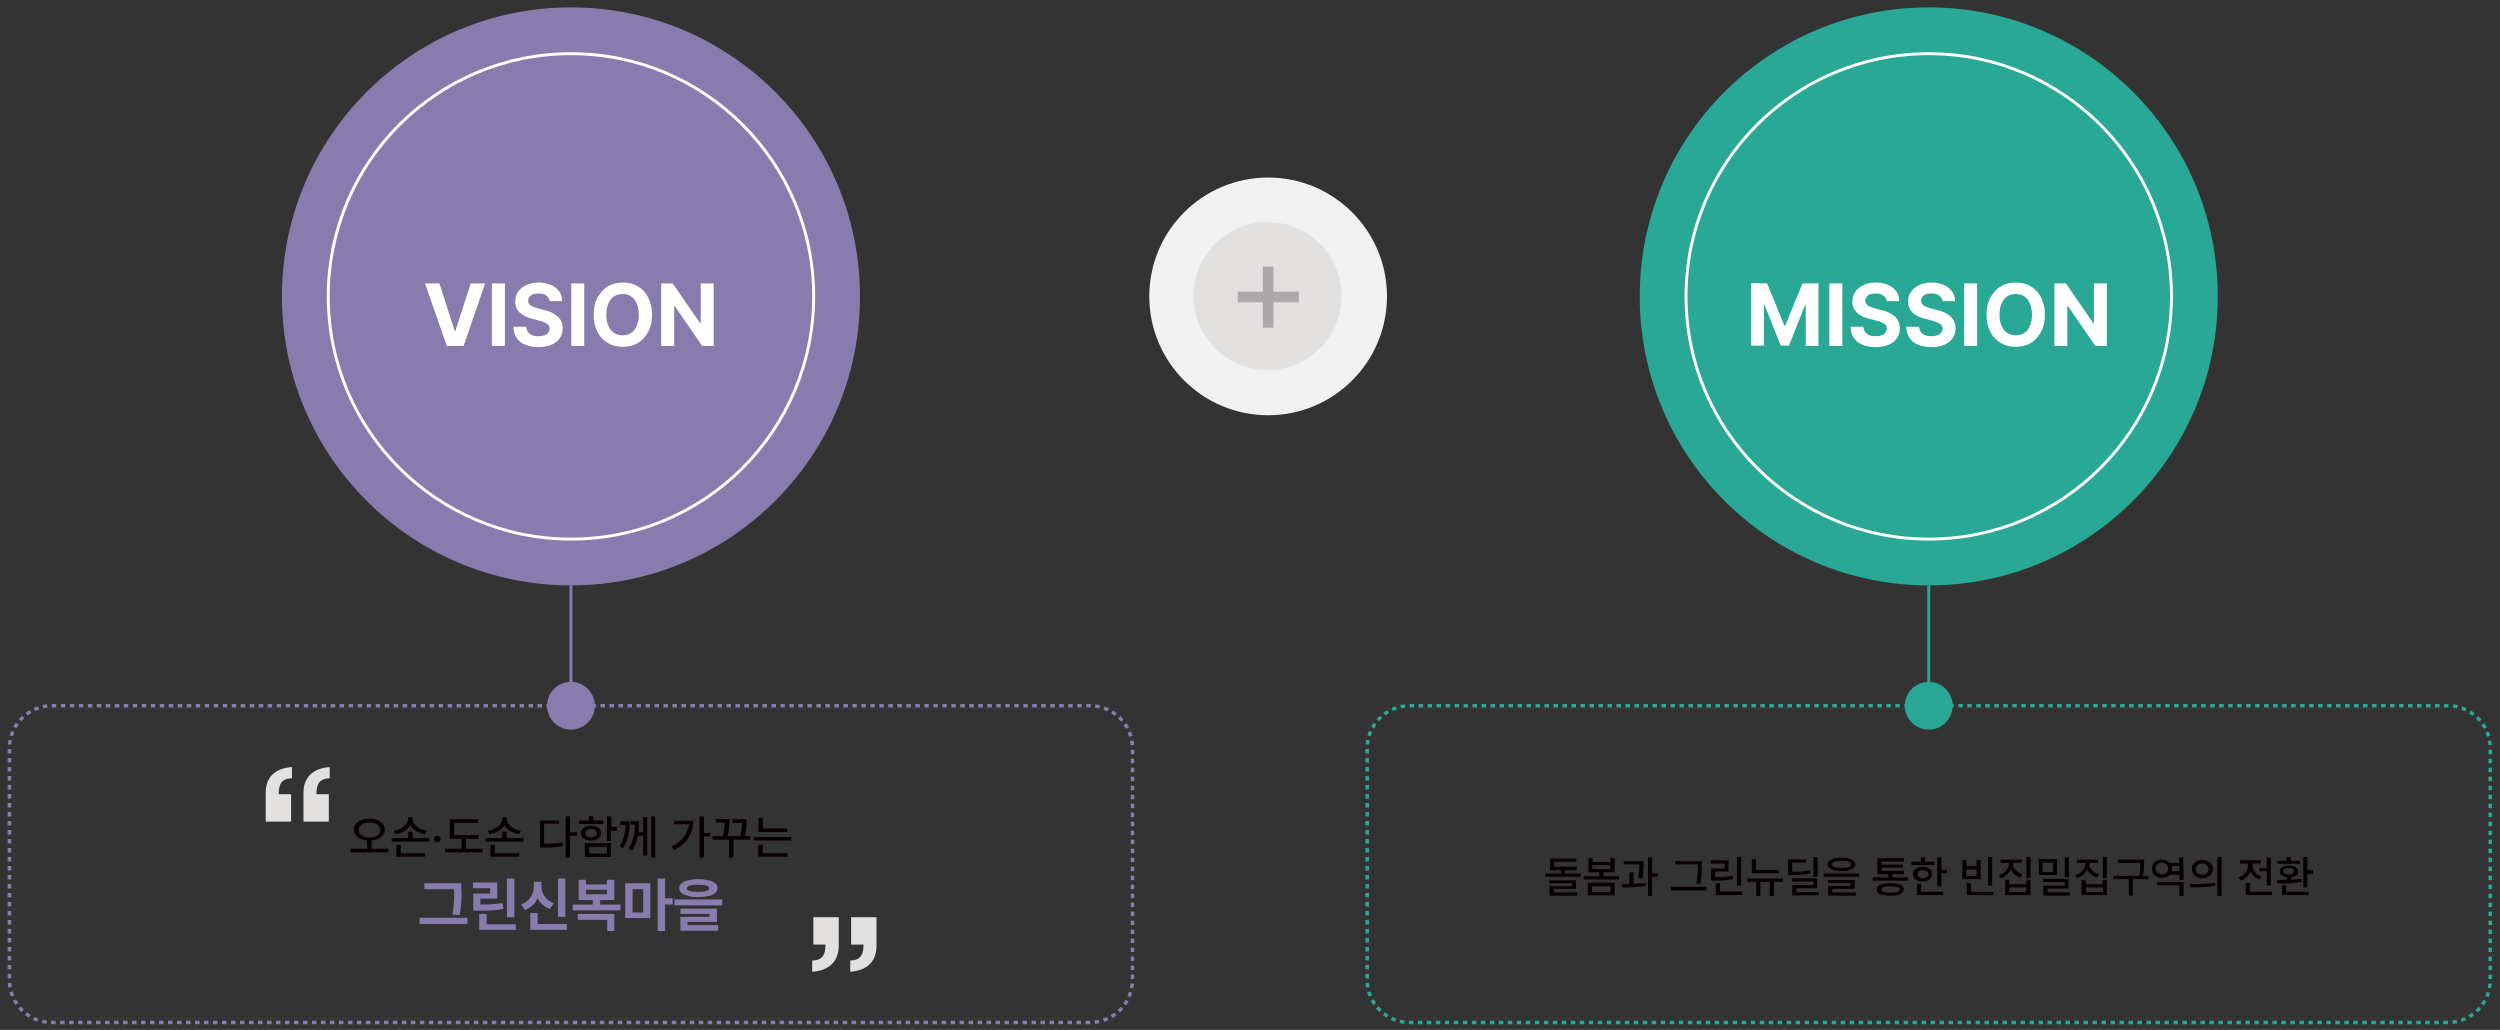 <?xml version="1.0" encoding="utf-8"?>
<!-- Generator: Adobe Illustrator 24.1.2, SVG Export Plug-In . SVG Version: 6.00 Build 0)  -->
<svg version="1.1" id="레이어_1" xmlns="http://www.w3.org/2000/svg" xmlns:xlink="http://www.w3.org/1999/xlink" x="0px"
	 y="0px" viewBox="0 0 847.7 349.2" style="enable-background:new 0 0 847.7 349.2;" xml:space="preserve">
<rect x="0" y="0" width="847.7" height="349.2" fill="#333333" stroke="none"/>
<style type="text/css">
	.st0{fill:#E3E1E0;}
	.st1{fill:#28A895;}
	.st2{fill:#F1F1F1;}
	
		.st3{fill:none;stroke:#28A895;stroke-width:1.196;stroke-miterlimit:10;stroke-dasharray:1.525,1.525,1.525,1.525,1.525,1.525;}
	
		.st4{fill:none;stroke:#887CAE;stroke-width:1.196;stroke-miterlimit:10;stroke-dasharray:1.525,1.525,1.525,1.525,1.525,1.525;}
	.st5{fill:#887CAE;}
	.st6{fill:none;stroke:#FFFFFF;stroke-miterlimit:10;}
	.st7{fill:#070001;}
	.st8{fill:#FFFFFF;}
	.st9{fill:#ABA9A9;}
	.st10{fill:none;stroke:#887CAE;stroke-miterlimit:10;}
	.st11{fill:none;stroke:#28A895;stroke-miterlimit:10;}
</style>
<path class="st0" d="M99,260.1v3.8c-3.5,0.1-4.5,1.9-4.5,5.4h4.2v9.3h-8.6v-9.8C90.1,263.7,93.1,260.5,99,260.1z M111.8,260.1v3.8
	c-3.5,0.1-4.5,1.9-4.5,5.4h4.2v9.3h-8.6v-9.8C102.9,263.7,106,260.5,111.8,260.1z"/>
<path class="st0" d="M275.4,329.5v-3.8c3.5-0.1,4.5-1.9,4.5-5.4h-4.1V311h8.6v9.8C284.3,325.9,281.3,329.1,275.4,329.5z
	 M288.3,329.5v-3.8c3.5-0.1,4.5-1.9,4.5-5.4h-4.2V311h8.6v9.8C297.2,325.9,294.1,329.1,288.3,329.5z"/>
<circle class="st1" cx="654" cy="100.5" r="98"/>
<circle class="st2" cx="430" cy="100.5" r="40.3"/>
<ellipse transform="matrix(0.173 -0.985 0.985 0.173 256.408 506.55)" class="st0" cx="430" cy="100.5" rx="25.1" ry="25.1"/>
<g>
	<path class="st3" d="M830,346.7H478c-7.9,0-14.4-6.4-14.4-14.4v-78.6c0-7.9,6.4-14.4,14.4-14.4h352c7.9,0,14.4,6.4,14.4,14.4v78.6
		C844.4,340.3,837.9,346.7,830,346.7z"/>
</g>
<g>
	<path class="st4" d="M369.6,346.7h-352c-7.9,0-14.4-6.4-14.4-14.4v-78.6c0-7.9,6.4-14.4,14.4-14.4h352c7.9,0,14.4,6.4,14.4,14.4
		v78.6C384,340.3,377.5,346.7,369.6,346.7z"/>
</g>
<circle class="st5" cx="193.6" cy="100.5" r="98"/>
<circle class="st6" cx="193.6" cy="100.5" r="82.3"/>
<circle class="st6" cx="654" cy="100.5" r="82.3"/>
<g>
	<g>
		<path class="st7" d="M128,278.1c0.8,0.3,1.4,0.7,1.8,1.3c0.4,0.6,0.7,1.2,0.7,1.9c0,0.7-0.2,1.3-0.6,1.8c-0.4,0.5-0.9,1-1.6,1.3
			c-0.7,0.3-1.4,0.5-2.3,0.6v2.8h5.7v1.2h-12.8v-1.2h5.6V285c-0.9-0.1-1.6-0.3-2.3-0.6c-0.7-0.3-1.2-0.7-1.6-1.3
			c-0.4-0.5-0.6-1.1-0.6-1.8c0-0.7,0.2-1.4,0.7-1.9c0.4-0.6,1.1-1,1.8-1.3s1.7-0.5,2.7-0.5C126.4,277.6,127.2,277.8,128,278.1z
			 M123.4,279.2c-0.6,0.2-1,0.5-1.3,0.9s-0.5,0.8-0.5,1.3s0.2,1,0.5,1.4s0.8,0.7,1.3,0.9s1.2,0.3,1.9,0.3s1.4-0.1,1.9-0.3
			c0.6-0.2,1-0.5,1.3-0.9s0.5-0.8,0.5-1.4c0-0.5-0.2-0.9-0.5-1.3s-0.8-0.7-1.3-0.9c-0.6-0.2-1.2-0.3-1.9-0.3
			C124.6,278.9,124,279,123.4,279.2z"/>
		<path class="st7" d="M145.6,285.4h-12.8v-1.2h5.6V282h1.5v2.2h5.7V285.4z M140.6,279.5c0.4,0.6,1,1,1.7,1.4s1.6,0.6,2.4,0.8
			l-0.6,1.2c-1.1-0.2-2.1-0.6-3-1.1s-1.6-1.2-2-2c-0.4,0.8-1.1,1.5-2,2s-1.9,0.9-3,1.1l-0.6-1.2c0.9-0.1,1.7-0.4,2.4-0.8
			s1.3-0.9,1.8-1.4c0.4-0.6,0.7-1.1,0.7-1.8v-0.6h1.5v0.6C139.9,278.4,140.1,278.9,140.6,279.5z M144.1,290.5h-9.7v-4h1.5v2.8h8.2
			V290.5z"/>
		<path class="st7" d="M147.7,285.5c-0.2-0.1-0.3-0.2-0.4-0.4c-0.1-0.2-0.1-0.4-0.1-0.6s0-0.4,0.1-0.6s0.2-0.3,0.4-0.4
			s0.4-0.1,0.6-0.1c0.2,0,0.4,0,0.5,0.1s0.3,0.2,0.4,0.4s0.2,0.4,0.2,0.6s-0.1,0.4-0.2,0.6s-0.2,0.3-0.4,0.4s-0.4,0.1-0.5,0.1
			C148,285.6,147.8,285.6,147.7,285.5z"/>
		<path class="st7" d="M162.2,284.4H158v3.4h5.7v1.2h-12.8v-1.2h5.6v-3.4h-4v-6.6h9.6v1.2H154v4.2h8.3v1.2H162.2z"/>
		<path class="st7" d="M177.5,285.4h-12.8v-1.2h5.6V282h1.5v2.2h5.7V285.4z M172.5,279.5c0.4,0.6,1,1,1.7,1.4s1.6,0.6,2.4,0.8
			l-0.6,1.2c-1.1-0.2-2.1-0.6-3-1.1s-1.6-1.2-2-2c-0.4,0.8-1.1,1.5-2,2s-1.9,0.9-3,1.1l-0.6-1.2c0.9-0.1,1.7-0.4,2.4-0.8
			s1.3-0.9,1.8-1.4c0.4-0.6,0.7-1.1,0.7-1.8v-0.6h1.5v0.6C171.8,278.4,172,278.9,172.5,279.5z M176,290.5h-9.7v-4h1.5v2.8h8.2V290.5
			z"/>
		<path class="st7" d="M189.6,279.3h-5.1v6.8c1.2,0,2.3,0,3.3-0.1c0.9-0.1,1.9-0.2,2.8-0.4l0.2,1.3c-1,0.2-1.9,0.3-2.8,0.4
			s-2,0.1-3.2,0.1h-0.6h-1.1v-9.2h6.5L189.6,279.3L189.6,279.3z M193.3,282.2h2.3v1.2h-2.3v7.4h-1.5v-14h1.5V282.2z"/>
		<path class="st7" d="M204.6,279.4h-8.3v-1.2h3.4v-1.5h1.5v1.5h3.4V279.4z M202.2,280.3c0.5,0.2,0.9,0.5,1.2,0.9
			c0.3,0.4,0.4,0.8,0.4,1.3s-0.1,0.9-0.4,1.3s-0.7,0.7-1.2,0.9c-0.5,0.2-1.1,0.3-1.8,0.3c-0.7,0-1.3-0.1-1.8-0.3s-0.9-0.5-1.2-0.9
			s-0.4-0.8-0.4-1.3s0.1-0.9,0.4-1.3s0.7-0.7,1.2-0.9c0.5-0.2,1.1-0.3,1.8-0.3S201.7,280.1,202.2,280.3z M207.2,290.6h-8.9v-4.7h8.9
			V290.6z M199.4,281.3c-0.3,0.1-0.5,0.3-0.7,0.5s-0.2,0.5-0.2,0.7c0,0.4,0.2,0.8,0.5,1c0.4,0.2,0.8,0.4,1.4,0.4s1.1-0.1,1.4-0.4
			c0.4-0.2,0.5-0.6,0.6-1c0-0.3-0.1-0.5-0.3-0.7c-0.2-0.2-0.4-0.4-0.7-0.5c-0.3-0.1-0.6-0.2-1-0.2
			C200,281.1,199.7,281.2,199.4,281.3z M199.8,289.4h6v-2.3h-6V289.4z M207.2,280.4h2v1.3h-2v3.5h-1.4v-8.4h1.5v3.6H207.2z"/>
		<path class="st7" d="M213.3,281.8c-0.1,1-0.4,2-0.7,3s-0.8,1.9-1.4,2.8l-1.2-0.7c0.8-1,1.3-2.1,1.6-3.3c0.3-1.2,0.5-2.5,0.6-3.9
			h-1.9v-1.2h3.2C213.5,279.6,213.5,280.7,213.3,281.8z M216.6,280.4c0,0.6-0.1,1.2-0.1,1.8h1.6v-5.1h1.4v13h-1.4v-6.7h-1.8
			c-0.4,2-1,3.6-2,5l-1.2-0.7c0.6-0.8,1-1.6,1.3-2.5s0.5-1.8,0.7-2.7c0.1-0.9,0.2-1.9,0.2-2.9h-1.4v-1.2h2.7
			C216.7,279.2,216.6,279.8,216.6,280.4z M222.2,290.8h-1.4v-14h1.4V290.8z"/>
		<path class="st7" d="M233.5,284c-1,1.7-2.6,3.1-4.9,4.2l-0.8-1.2c1.8-0.9,3.1-1.9,4.1-3.2c1-1.3,1.5-2.7,1.7-4.3h-5v-1.2h6.5
			C235.1,280.4,234.5,282.3,233.5,284z M238.7,282.4h2.2v1.2h-2.2v7.2h-1.5v-14h1.5V282.4z"/>
		<path class="st7" d="M254.4,284.7h-5.7v6.1h-1.5v-6.1h-5.6v-1.2h3.5c0.2-0.9,0.4-1.7,0.5-2.5c0.1-0.7,0.1-1.4,0.2-2.1h-3.1v-1.2
			h4.6v0.6c0,0.8,0,1.6-0.1,2.4s-0.2,1.7-0.5,2.8h4.4c0.2-0.9,0.3-1.7,0.4-2.4c0.1-0.7,0.1-1.4,0.1-2.1h-3.2v-1.2h4.7v0.7
			c0,0.8,0,1.6-0.1,2.3s-0.2,1.7-0.4,2.7h1.9L254.4,284.7L254.4,284.7z"/>
		<path class="st7" d="M268.3,285h-12.8v-1.2h12.8V285z M266.9,290.5h-9.8v-4.1h1.5v2.9h8.4v1.2H266.9z M266.8,282.1h-9.6v-4.8h1.5
			v3.6h8.2v1.2H266.8z"/>
		<path class="st5" d="M158.5,313.3h-16.2v-2.1h16.2V313.3z M156.5,301.7c0,1.1,0,2,0,2.8s-0.1,1.6-0.2,2.6s-0.2,2-0.4,3.2l-2.5-0.2
			c0.2-1,0.4-2,0.4-2.9s0.2-1.8,0.2-2.5s0-1.6,0-2.7v-0.2v-0.3h-10.1v-2h12.5v2.2H156.5z"/>
		<path class="st5" d="M168.7,304.7h-5.8v2c1.7,0,3.1,0,4.2-0.1s2.2-0.2,3.3-0.4l0.3,2c-1.2,0.2-2.5,0.4-3.7,0.5s-2.9,0.1-4.9,0.1
			h-1.6V303h5.7v-1.8h-5.8v-2h8.2v5.5H168.7z M174.9,315.3h-12.4v-5.4h2.5v3.5h9.9V315.3z M174.4,311h-2.5v-13.1h2.5V311z"/>
		<path class="st5" d="M184.1,302.9c0.3,0.7,0.8,1.4,1.4,2s1.4,1,2.3,1.3l-1.3,2c-1-0.3-1.8-0.8-2.5-1.4s-1.3-1.4-1.7-2.2
			c-0.4,0.9-1,1.8-1.7,2.4s-1.6,1.2-2.6,1.6l-1.3-2c1-0.3,1.8-0.8,2.4-1.4s1.1-1.3,1.4-2.1s0.5-1.6,0.5-2.4V299h2.6v1.7
			C183.7,301.4,183.8,302.2,184.1,302.9z M192.2,315.3h-12.4v-5.7h2.5v3.7h9.9V315.3z M191.7,310.9h-2.5v-13h2.5V310.9z"/>
		<path class="st5" d="M210.4,308.7h-16.2v-2h6.8v-1.5h-4.8v-6.9h2.5v1.6h7.1v-1.6h2.5v6.9h-4.8v1.5h6.9V308.7z M208.4,315.7h-2.5
			v-3.8h-10v-2h12.4v5.8H208.4z M205.8,303.2v-1.5h-7.1v1.5H205.8z"/>
		<path class="st5" d="M220.5,311.3H212v-11.8h8.5V311.3z M214.5,309.4h3.6v-7.9h-3.6V309.4z M225.5,304.6h2.6v2.1h-2.6v9H223v-17.8
			h2.5V304.6z"/>
		<path class="st5" d="M244.9,307h-16.2v-2h16.2V307z M240.3,298.5c1,0.2,1.7,0.6,2.2,1s0.8,1,0.8,1.6c0,0.7-0.3,1.2-0.8,1.7
			s-1.2,0.8-2.2,1s-2.1,0.4-3.5,0.4s-2.5-0.1-3.5-0.4s-1.7-0.6-2.2-1s-0.8-1-0.8-1.7c0-0.6,0.3-1.2,0.8-1.6s1.2-0.8,2.2-1
			s2.1-0.4,3.5-0.4S239.4,298.3,240.3,298.5z M243,312.6h-9.9v1.1h10.4v1.9h-12.8v-4.7h9.9v-1h-9.9v-1.8h12.4v4.5H243z M233.9,300.3
			c-0.6,0.2-1,0.5-1,0.9s0.3,0.7,0.9,0.9s1.6,0.3,2.9,0.3s2.3-0.1,2.9-0.3s0.9-0.5,0.9-0.9s-0.3-0.7-1-0.9s-1.6-0.3-2.9-0.3
			C235.5,300,234.6,300.1,233.9,300.3z"/>
	</g>
</g>
<g>
	<path class="st8" d="M154.2,112.3h0.2l5.2-16.2h4.9l-7.3,21.2h-5.7l-7.4-21.2h4.9L154.2,112.3z"/>
	<path class="st8" d="M171.2,117.3h-4.4V96.1h4.4V117.3z"/>
	<path class="st8" d="M185.2,100.2c-0.6-0.5-1.5-0.7-2.6-0.7c-0.7,0-1.4,0.1-1.9,0.3s-0.9,0.5-1.2,0.9s-0.4,0.8-0.4,1.3
		c0,0.7,0.3,1.2,0.9,1.6s1.4,0.7,2.5,1l1.9,0.5c2,0.4,3.5,1.2,4.7,2.2c1.1,1,1.7,2.4,1.7,4c0,1.3-0.3,2.4-1,3.4s-1.6,1.7-2.8,2.2
		s-2.7,0.8-4.4,0.8c-1.7,0-3.2-0.3-4.5-0.8c-1.3-0.5-2.2-1.3-2.9-2.3s-1.1-2.3-1.1-3.8h4.3c0.1,1,0.5,1.8,1.2,2.4
		c0.8,0.6,1.7,0.8,3,0.8c0.8,0,1.4-0.1,2-0.3s1-0.5,1.3-0.9s0.5-0.9,0.5-1.4c0-0.7-0.3-1.2-0.9-1.6s-1.5-0.8-2.7-1.1l-2.3-0.6
		c-3.8-0.9-5.8-2.9-5.8-5.8c0-1.3,0.3-2.4,1-3.4s1.6-1.7,2.9-2.3c1.2-0.5,2.6-0.8,4.1-0.8s2.9,0.3,4.1,0.8s2.1,1.3,2.8,2.2
		s1,2.1,1,3.3h-4.2C186.2,101.3,185.9,100.7,185.2,100.2z"/>
	<path class="st8" d="M198.1,117.3h-4.4V96.1h4.4V117.3z"/>
	<path class="st8" d="M219.8,112.5c-0.9,1.6-2,2.9-3.5,3.8c-1.5,0.9-3.2,1.3-5.1,1.3s-3.6-0.4-5.1-1.3s-2.7-2.1-3.5-3.8
		c-0.9-1.6-1.3-3.6-1.3-5.8s0.4-4.2,1.3-5.8s2-2.9,3.5-3.8s3.2-1.3,5.1-1.3s3.6,0.4,5.1,1.3s2.7,2.1,3.5,3.8s1.3,3.6,1.3,5.8
		C221.1,108.9,220.7,110.9,219.8,112.5z M215.9,102.9c-0.4-1-1.1-1.8-1.9-2.4s-1.8-0.8-2.9-0.8s-2.1,0.3-2.9,0.8s-1.4,1.3-1.9,2.4
		s-0.7,2.3-0.7,3.8s0.2,2.8,0.7,3.8c0.4,1.1,1.1,1.8,1.9,2.4c0.8,0.5,1.8,0.8,2.9,0.8s2.1-0.3,2.9-0.8s1.4-1.3,1.9-2.4
		s0.7-2.3,0.7-3.8S216.4,103.9,215.9,102.9z"/>
	<path class="st8" d="M241.9,117.3h-3.8l-9.3-13.5h-0.2v13.5h-4.4V96.1h3.9l9.3,13.5h0.2V96.1h4.4v21.2H241.9z"/>
</g>
<g>
	<g>
		<path class="st8" d="M599.2,96.1l5.9,14.4h0.2l5.9-14.4h5.4v21.2h-4.3v-13.9h-0.2l-5.5,13.8h-2.8l-5.5-13.9h-0.2v13.9h-4.3V96
			L599.2,96.1L599.2,96.1z"/>
		<path class="st8" d="M624.7,117.3h-4.4V96.1h4.4V117.3z"/>
		<path class="st8" d="M638.6,100.2c-0.6-0.5-1.5-0.7-2.6-0.7c-0.7,0-1.4,0.1-1.9,0.3s-0.9,0.5-1.2,0.9s-0.4,0.8-0.4,1.3
			c0,0.7,0.3,1.2,0.9,1.6s1.4,0.7,2.5,1l1.9,0.5c2,0.4,3.5,1.2,4.7,2.2c1.1,1,1.7,2.4,1.7,4c0,1.3-0.3,2.4-1,3.4s-1.6,1.7-2.8,2.2
			s-2.7,0.8-4.4,0.8s-3.2-0.3-4.5-0.8s-2.2-1.3-2.9-2.3s-1.1-2.3-1.1-3.8h4.3c0.1,1,0.5,1.8,1.2,2.4c0.8,0.6,1.7,0.8,3,0.8
			c0.8,0,1.4-0.1,2-0.3s1-0.5,1.3-0.9s0.5-0.9,0.5-1.4c0-0.7-0.3-1.2-0.9-1.6s-1.5-0.8-2.7-1.1l-2.3-0.6c-3.8-0.9-5.8-2.9-5.8-5.8
			c0-1.3,0.3-2.4,1-3.4s1.6-1.7,2.9-2.3s2.6-0.8,4.1-0.8s2.9,0.3,4.1,0.8s2.1,1.3,2.8,2.2s1,2.1,1,3.3h-4.2
			C639.7,101.3,639.3,100.7,638.6,100.2z"/>
		<path class="st8" d="M657.5,100.2c-0.6-0.5-1.5-0.7-2.6-0.7c-0.7,0-1.4,0.1-1.9,0.3s-0.9,0.5-1.2,0.9s-0.4,0.8-0.4,1.3
			c0,0.7,0.3,1.2,0.9,1.6s1.4,0.7,2.5,1l1.9,0.5c2,0.4,3.5,1.2,4.7,2.2c1.1,1,1.7,2.4,1.7,4c0,1.3-0.3,2.4-1,3.4s-1.6,1.7-2.8,2.2
			s-2.7,0.8-4.4,0.8s-3.2-0.3-4.5-0.8s-2.2-1.3-2.9-2.3s-1.1-2.3-1.1-3.8h4.3c0.1,1,0.5,1.8,1.2,2.4c0.8,0.6,1.7,0.8,3,0.8
			c0.8,0,1.4-0.1,2-0.3s1-0.5,1.3-0.9s0.5-0.9,0.5-1.4c0-0.7-0.3-1.2-0.9-1.6s-1.5-0.8-2.7-1.1l-2.3-0.6c-3.8-0.9-5.8-2.9-5.8-5.8
			c0-1.3,0.3-2.4,1-3.4s1.6-1.7,2.9-2.3s2.6-0.8,4.1-0.8s2.9,0.3,4.1,0.8s2.1,1.3,2.8,2.2s1,2.1,1,3.3h-4.2
			C658.6,101.3,658.2,100.7,657.5,100.2z"/>
		<path class="st8" d="M670.4,117.3H666V96.1h4.4V117.3z"/>
		<path class="st8" d="M692.1,112.5c-0.9,1.6-2,2.9-3.5,3.8c-1.5,0.9-3.2,1.3-5.1,1.3c-1.9,0-3.6-0.4-5.1-1.3s-2.7-2.1-3.5-3.8
			c-0.9-1.6-1.3-3.6-1.3-5.8s0.4-4.2,1.3-5.8s2-2.9,3.5-3.8s3.2-1.3,5.1-1.3c1.9,0,3.6,0.4,5.1,1.3s2.7,2.1,3.5,3.8s1.3,3.6,1.3,5.8
			C693.4,108.9,693,110.9,692.1,112.5z M688.3,102.9c-0.4-1-1.1-1.8-1.9-2.4s-1.8-0.8-2.9-0.8s-2.1,0.3-2.9,0.8s-1.4,1.3-1.9,2.4
			s-0.7,2.3-0.7,3.8s0.2,2.8,0.7,3.8c0.4,1.1,1.1,1.8,1.9,2.4c0.8,0.5,1.8,0.8,2.9,0.8s2.1-0.3,2.9-0.8c0.8-0.5,1.4-1.3,1.9-2.4
			s0.7-2.3,0.7-3.8S688.7,103.9,688.3,102.9z"/>
		<path class="st8" d="M714.3,117.3h-3.8l-9.3-13.5H701v13.5h-4.4V96.1h3.9l9.3,13.5h0.2V96.1h4.4v21.2H714.3z"/>
	</g>
</g>
<g>
	<g>
		<path class="st9" d="M428.2,102.5h-8.5v-3.6h8.5v-8.5h3.6v8.5h8.6v3.6h-8.6v8.6h-3.6V102.5z"/>
	</g>
</g>
<line class="st10" x1="193.6" y1="198.5" x2="193.6" y2="239.3"/>
<circle class="st5" cx="193.6" cy="239.3" r="8.1"/>
<g>
	<g>
		<path class="st7" d="M534.6,295.1h-3.9v1.1h5.3v1.1h-12v-1.1h5.3v-1.1h-3.7v-4h8.9v1.1H527v1.7h7.6L534.6,295.1L534.6,295.1z
			 M534.5,301.4h-7.7v1.2h8v1.1h-9.4v-3.2h7.6v-1h-7.6v-1h9v2.9H534.5z"/>
		<path class="st7" d="M549,298.2h-12v-1.1h5.3v-1.3h-3.7v-4.9h1.4v1.4h6.1v-1.4h1.4v4.9h-3.8v1.3h5.3V298.2z M547.5,303.6h-9.1
			v-4.3h9.1V303.6z M539.8,302.5h6.3v-2h-6.3V302.5z M546,294.7v-1.3h-6.1v1.3H546z"/>
		<path class="st7" d="M553.9,299.7c1.6-0.1,2.9-0.2,4.1-0.3l0.1,1c-2,0.3-4.5,0.5-7.5,0.5H550l-0.2-1.1c1.2,0,2.1,0,2.7,0v-4h1.4
			V299.7z M557.3,292.8c0,0.8,0,1.6-0.1,2.4c0,0.8-0.1,1.7-0.3,2.7l-1.4-0.1c0.1-0.9,0.2-1.8,0.3-2.5c0-0.7,0.1-1.5,0.1-2.2h-5.3
			V292h6.7V292.8z M560.2,296.1h2v1.2h-2v6.5h-1.4v-13.1h1.4V296.1z"/>
		<path class="st7" d="M578.6,301.9h-12v-1.2h12V301.9z M577,293.4c0,0.8,0,1.4,0,2s-0.1,1.2-0.1,1.9c-0.1,0.7-0.2,1.5-0.3,2.4
			l-1.4-0.1c0.2-0.8,0.3-1.6,0.4-2.3s0.1-1.4,0.1-1.9c0-0.6,0-1.2,0-2v-0.3H568V292h9.1L577,293.4L577,293.4z"/>
		<path class="st7" d="M586.2,295.5h-4.6v1.9c1.3,0,2.4,0,3.3-0.1c0.9-0.1,1.8-0.2,2.7-0.3l0.1,1.1c-1,0.2-1.9,0.3-2.9,0.4
			s-2.1,0.1-3.5,0.1h-1.1v-4.1h4.6v-1.7h-4.7v-1.1h6v3.8H586.2z M590.8,303.5h-9v-4h1.4v2.8h7.6V303.5z M590.4,300.3H589v-9.7h1.4
			V300.3z"/>
		<path class="st7" d="M604.5,299h-3v4.8h-1.4V299h-3.2v4.8h-1.4V299h-3v-1.1h12L604.5,299L604.5,299z M603.1,296.1H594v-4.8h1.4
			v3.7h7.7L603.1,296.1L603.1,296.1z"/>
		<path class="st7" d="M612.5,292.5h-4.8v3.1c1.4,0,2.5,0,3.4-0.1s1.8-0.2,2.6-0.4l0.2,1.1c-0.9,0.2-1.8,0.3-2.7,0.4s-2,0.1-3.3,0.1
			h-0.5h-1.1v-5.3h6.2L612.5,292.5L612.5,292.5z M616.3,301.2h-7.2v1.3h7.6v1.1h-9v-3.5h7.2v-1.2h-7.3v-1.1h8.6v3.4H616.3z
			 M616.3,297.3h-1.4v-6.7h1.4V297.3z"/>
		<path class="st7" d="M630.4,297.3h-12v-1.1h12V297.3z M626.9,291.1c0.7,0.2,1.2,0.4,1.6,0.8c0.4,0.3,0.6,0.7,0.6,1.2
			s-0.2,0.9-0.6,1.2c-0.4,0.3-0.9,0.6-1.6,0.8s-1.5,0.3-2.5,0.3s-1.8-0.1-2.5-0.3c-0.7-0.2-1.2-0.4-1.6-0.8
			c-0.4-0.3-0.6-0.8-0.6-1.2s0.2-0.9,0.6-1.2s0.9-0.6,1.6-0.8c0.7-0.2,1.5-0.3,2.5-0.3S626.2,290.9,626.9,291.1z M628.9,301.4h-7.6
			v1.2h8v1.1h-9.4v-3.3h7.6v-1h-7.6v-1h9V301.4z M622,292.2c-0.6,0.2-0.8,0.5-0.8,0.9s0.3,0.7,0.8,0.9c0.6,0.2,1.4,0.3,2.4,0.3
			s1.9-0.1,2.4-0.3s0.8-0.5,0.8-0.9s-0.3-0.7-0.8-0.9c-0.6-0.2-1.4-0.3-2.4-0.3C623.4,291.9,622.6,292,622,292.2z"/>
		<path class="st7" d="M647,298.6h-12v-1.1h5.3v-1.1h-3.7V291h9v1.1H638v1.1h7.2v1H638v1.1h7.6v1.1h-3.9v1.1h5.3L647,298.6
			L647,298.6z M643.5,299.7c0.7,0.2,1.2,0.4,1.5,0.7c0.4,0.3,0.5,0.7,0.5,1.2c0,0.7-0.4,1.2-1.2,1.6s-1.9,0.5-3.4,0.5
			s-2.6-0.2-3.4-0.5c-0.8-0.4-1.2-0.9-1.2-1.6c0-0.5,0.2-0.8,0.5-1.2c0.4-0.3,0.9-0.6,1.6-0.7c0.7-0.2,1.5-0.2,2.5-0.2
			C642,299.5,642.8,299.6,643.5,299.7z M638.7,300.8c-0.5,0.2-0.8,0.5-0.8,0.8c0,0.4,0.3,0.6,0.8,0.8c0.5,0.2,1.3,0.3,2.4,0.3
			c1,0,1.8-0.1,2.3-0.3c0.5-0.2,0.8-0.4,0.8-0.8s-0.3-0.6-0.8-0.8s-1.3-0.3-2.3-0.3C640,300.5,639.2,300.6,638.7,300.8z"/>
		<path class="st7" d="M655.9,293.3h-7.8v-1.1h3.2v-1.5h1.4v1.5h3.2L655.9,293.3L655.9,293.3z M653.6,294.2c0.5,0.2,0.9,0.5,1.1,0.9
			c0.3,0.4,0.4,0.8,0.4,1.3s-0.1,0.9-0.4,1.3c-0.3,0.4-0.6,0.7-1.1,0.9c-0.5,0.2-1,0.3-1.7,0.3c-0.6,0-1.2-0.1-1.7-0.3
			c-0.5-0.2-0.9-0.5-1.1-0.9c-0.3-0.4-0.4-0.8-0.4-1.3s0.1-0.9,0.4-1.3c0.3-0.4,0.6-0.7,1.1-0.9s1-0.3,1.7-0.3
			C652.6,293.9,653.1,294,653.6,294.2z M658.9,303.5H650v-3.8h1.4v2.7h7.5V303.5z M651,295.2c-0.3,0.1-0.5,0.3-0.6,0.5
			c-0.2,0.2-0.2,0.5-0.2,0.7c0,0.3,0.1,0.5,0.2,0.7c0.2,0.2,0.4,0.4,0.6,0.5c0.3,0.1,0.6,0.2,1,0.2s0.7-0.1,1-0.2s0.5-0.3,0.7-0.5
			s0.2-0.5,0.2-0.7c0-0.3-0.1-0.5-0.2-0.7c-0.2-0.2-0.4-0.4-0.7-0.5s-0.6-0.2-1-0.2S651.3,295.1,651,295.2z M658.3,294.9h1.9v1.2
			h-1.9v4.4h-1.4v-9.8h1.4V294.9z"/>
		<path class="st7" d="M666.7,293.7h3.5v-2.1h1.4v6.5h-6.2v-6.5h1.4v2.1H666.7z M670.2,297v-2.2h-3.5v2.2H670.2z M675.9,303.5h-9
			v-4.1h1.4v3h7.6V303.5z M675.5,300.3h-1.4v-9.7h1.4V300.3z"/>
		<path class="st7" d="M682.9,294.3c0.3,0.5,0.7,0.9,1.2,1.3s1.1,0.7,1.7,0.9l-0.7,1.1c-0.8-0.2-1.4-0.6-2-1.1s-1-1-1.3-1.7
			c-0.3,0.7-0.7,1.3-1.3,1.8s-1.2,0.9-2,1.2l-0.7-1.1c0.7-0.2,1.3-0.5,1.8-0.9s0.9-0.9,1.2-1.4s0.4-1.1,0.4-1.7v-0.1h-2.9v-1.1h7.2
			v1.1h-2.9v0.1C682.5,293.3,682.6,293.8,682.9,294.3z M681.3,299.8h5.8v-1.5h1.4v5.2h-8.6v-5.2h1.4L681.3,299.8L681.3,299.8z
			 M687.1,302.5v-1.6h-5.8v1.6H687.1z M688.5,297.7h-1.4v-7.1h1.4V297.7z"/>
		<path class="st7" d="M697.5,296.7h-6.2v-5.4h6.2V296.7z M692.6,295.7h3.5v-3.2h-3.5V295.7z M701.5,301.3h-7.2v1.3h7.6v1.1h-9v-3.4
			h7.2v-1.2h-7.3V298h8.6v3.3H701.5z M701.5,297.4h-1.4v-6.7h1.4V297.4z"/>
		<path class="st7" d="M708.8,294.3c0.3,0.5,0.7,0.9,1.2,1.3s1.1,0.7,1.7,0.9l-0.7,1.1c-0.8-0.2-1.4-0.6-2-1.1s-1-1-1.3-1.7
			c-0.3,0.7-0.7,1.3-1.3,1.8s-1.2,0.9-2,1.2l-0.7-1.1c0.7-0.2,1.3-0.5,1.8-0.9s0.9-0.9,1.2-1.4s0.4-1.1,0.4-1.7v-0.1h-2.9v-1.1h7.2
			v1.1h-2.9v0.1C708.4,293.3,708.5,293.8,708.8,294.3z M707.2,299.8h5.8v-1.5h1.4v5.2h-8.6v-5.2h1.4V299.8z M713.1,302.5v-1.6h-5.8
			v1.6H713.1z M714.4,297.7H713v-7.1h1.4V297.7z"/>
		<path class="st7" d="M727,292.6c0,0.8,0,1.6-0.1,2.2c0,0.7-0.1,1.4-0.3,2.2h1.9v1.1h-5.3v5.6h-1.4v-5.6h-5.2V297h8.7
			c0.2-0.8,0.3-1.6,0.3-2.2c0-0.7,0.1-1.4,0.1-2.2l0,0h-7.6v-1.1h9L727,292.6L727,292.6z"/>
		<path class="st7" d="M740.4,298.4H739v-1.8h-3.2c-0.3,0.4-0.7,0.6-1.2,0.8c-0.5,0.2-1,0.3-1.5,0.3c-0.6,0-1.2-0.1-1.8-0.4
			c-0.5-0.3-0.9-0.6-1.2-1.1s-0.4-1-0.4-1.6s0.1-1.1,0.4-1.6c0.3-0.5,0.7-0.9,1.2-1.1c0.5-0.3,1.1-0.4,1.7-0.4
			c0.6,0,1.1,0.1,1.5,0.3s0.9,0.5,1.2,0.8h3.2v-1.9h1.4L740.4,298.4L740.4,298.4z M732,292.8c-0.3,0.2-0.6,0.4-0.8,0.7
			c-0.2,0.3-0.3,0.6-0.3,1s0.1,0.7,0.3,1s0.4,0.5,0.8,0.7c0.3,0.2,0.7,0.3,1.1,0.3c0.4,0,0.8-0.1,1.1-0.3c0.3-0.2,0.6-0.4,0.7-0.7
			c0.2-0.3,0.3-0.7,0.3-1c0-0.4-0.1-0.7-0.3-1s-0.4-0.5-0.7-0.7s-0.7-0.3-1.1-0.3S732.3,292.6,732,292.8z M740.4,303.8H739v-3.6
			h-7.5v-1.1h8.9V303.8z M739,295.4v-1.8h-2.6c0.1,0.3,0.1,0.6,0.1,0.9s0,0.6-0.1,0.9H739z"/>
		<path class="st7" d="M747.1,299.7c1.4-0.1,2.8-0.2,4-0.4l0.1,1c-1.3,0.3-2.6,0.4-4,0.5s-2.9,0.1-4.5,0.1l-0.2-1.2
			C744.1,299.8,745.6,299.8,747.1,299.7z M748.6,292c0.5,0.3,1,0.6,1.3,1.1s0.5,1,0.5,1.6s-0.2,1.1-0.5,1.6s-0.7,0.8-1.3,1.1
			c-0.5,0.3-1.2,0.4-1.8,0.4s-1.3-0.1-1.8-0.4s-1-0.6-1.3-1.1s-0.5-1-0.5-1.6s0.1-1.1,0.5-1.6c0.3-0.5,0.7-0.8,1.3-1.1
			c0.5-0.3,1.2-0.4,1.8-0.4S748,291.7,748.6,292z M745.6,293c-0.3,0.2-0.6,0.4-0.8,0.7c-0.2,0.3-0.3,0.6-0.3,1s0.1,0.7,0.3,1
			s0.4,0.5,0.8,0.7c0.3,0.2,0.7,0.2,1.1,0.2s0.8-0.1,1.1-0.2c0.3-0.2,0.6-0.4,0.8-0.7c0.2-0.3,0.3-0.6,0.3-1s-0.1-0.7-0.3-1
			s-0.5-0.5-0.8-0.7s-0.7-0.2-1.1-0.2S745.9,292.9,745.6,293z M753.3,303.8h-1.4v-13.2h1.4V303.8z"/>
		<path class="st7" d="M764.1,294.9c0.3,0.5,0.6,1,1.1,1.4s1,0.7,1.7,0.9l-0.7,1.1c-0.7-0.3-1.4-0.6-1.9-1.1s-1-1.1-1.2-1.7
			c-0.3,0.7-0.7,1.4-1.3,1.9c-0.6,0.6-1.2,1-2,1.2l-0.7-1.1c0.7-0.2,1.2-0.6,1.7-1s0.9-0.9,1.1-1.5s0.4-1.1,0.4-1.7v-0.5h-2.8v-1.1
			h7.1v1.1h-2.8v0.5C763.8,293.8,763.9,294.4,764.1,294.9z M770.4,303.5h-8.9v-4.1h1.4v3h7.5V303.5z M770,300.3h-1.4v-4.9h-2.5v-1.1
			h2.5v-3.5h1.4V300.3z"/>
		<path class="st7" d="M775.4,298.3v-0.9c-0.8-0.1-1.4-0.3-1.8-0.6c-0.4-0.3-0.6-0.8-0.6-1.3c0-0.4,0.1-0.8,0.4-1.1
			c0.3-0.3,0.6-0.5,1.1-0.7s1-0.2,1.7-0.2c0.6,0,1.2,0.1,1.6,0.2s0.8,0.4,1.1,0.7c0.3,0.3,0.4,0.7,0.4,1.1c0,0.5-0.2,1-0.6,1.3
			c-0.4,0.3-1,0.6-1.8,0.7v0.8c1.3-0.1,2.5-0.2,3.5-0.3l0.1,1c-1.2,0.2-2.5,0.4-3.9,0.5c-1.3,0.1-2.8,0.1-4.4,0.1l-0.1-1.1
			C773.3,298.3,774.4,298.3,775.4,298.3z M779.9,292.9h-7.6v-1h3.1v-1.3h1.4v1.3h3.1V292.9z M782.8,303.5h-9v-3.3h1.4v2.2h7.6V303.5
			z M774.7,294.6c-0.3,0.2-0.5,0.5-0.5,0.8s0.2,0.6,0.5,0.8s0.8,0.3,1.3,0.3c0.6,0,1-0.1,1.3-0.3c0.3-0.2,0.5-0.4,0.5-0.8
			c0-0.3-0.2-0.6-0.5-0.8c-0.3-0.2-0.8-0.3-1.3-0.3C775.5,294.3,775.1,294.4,774.7,294.6z M782.4,295.1h1.9v1.2h-1.9v4.6H781v-10.3
			h1.4V295.1z"/>
	</g>
</g>
<line class="st11" x1="654" y1="198.5" x2="654" y2="239.3"/>
<circle class="st1" cx="654" cy="239.3" r="8.1"/>
</svg>
